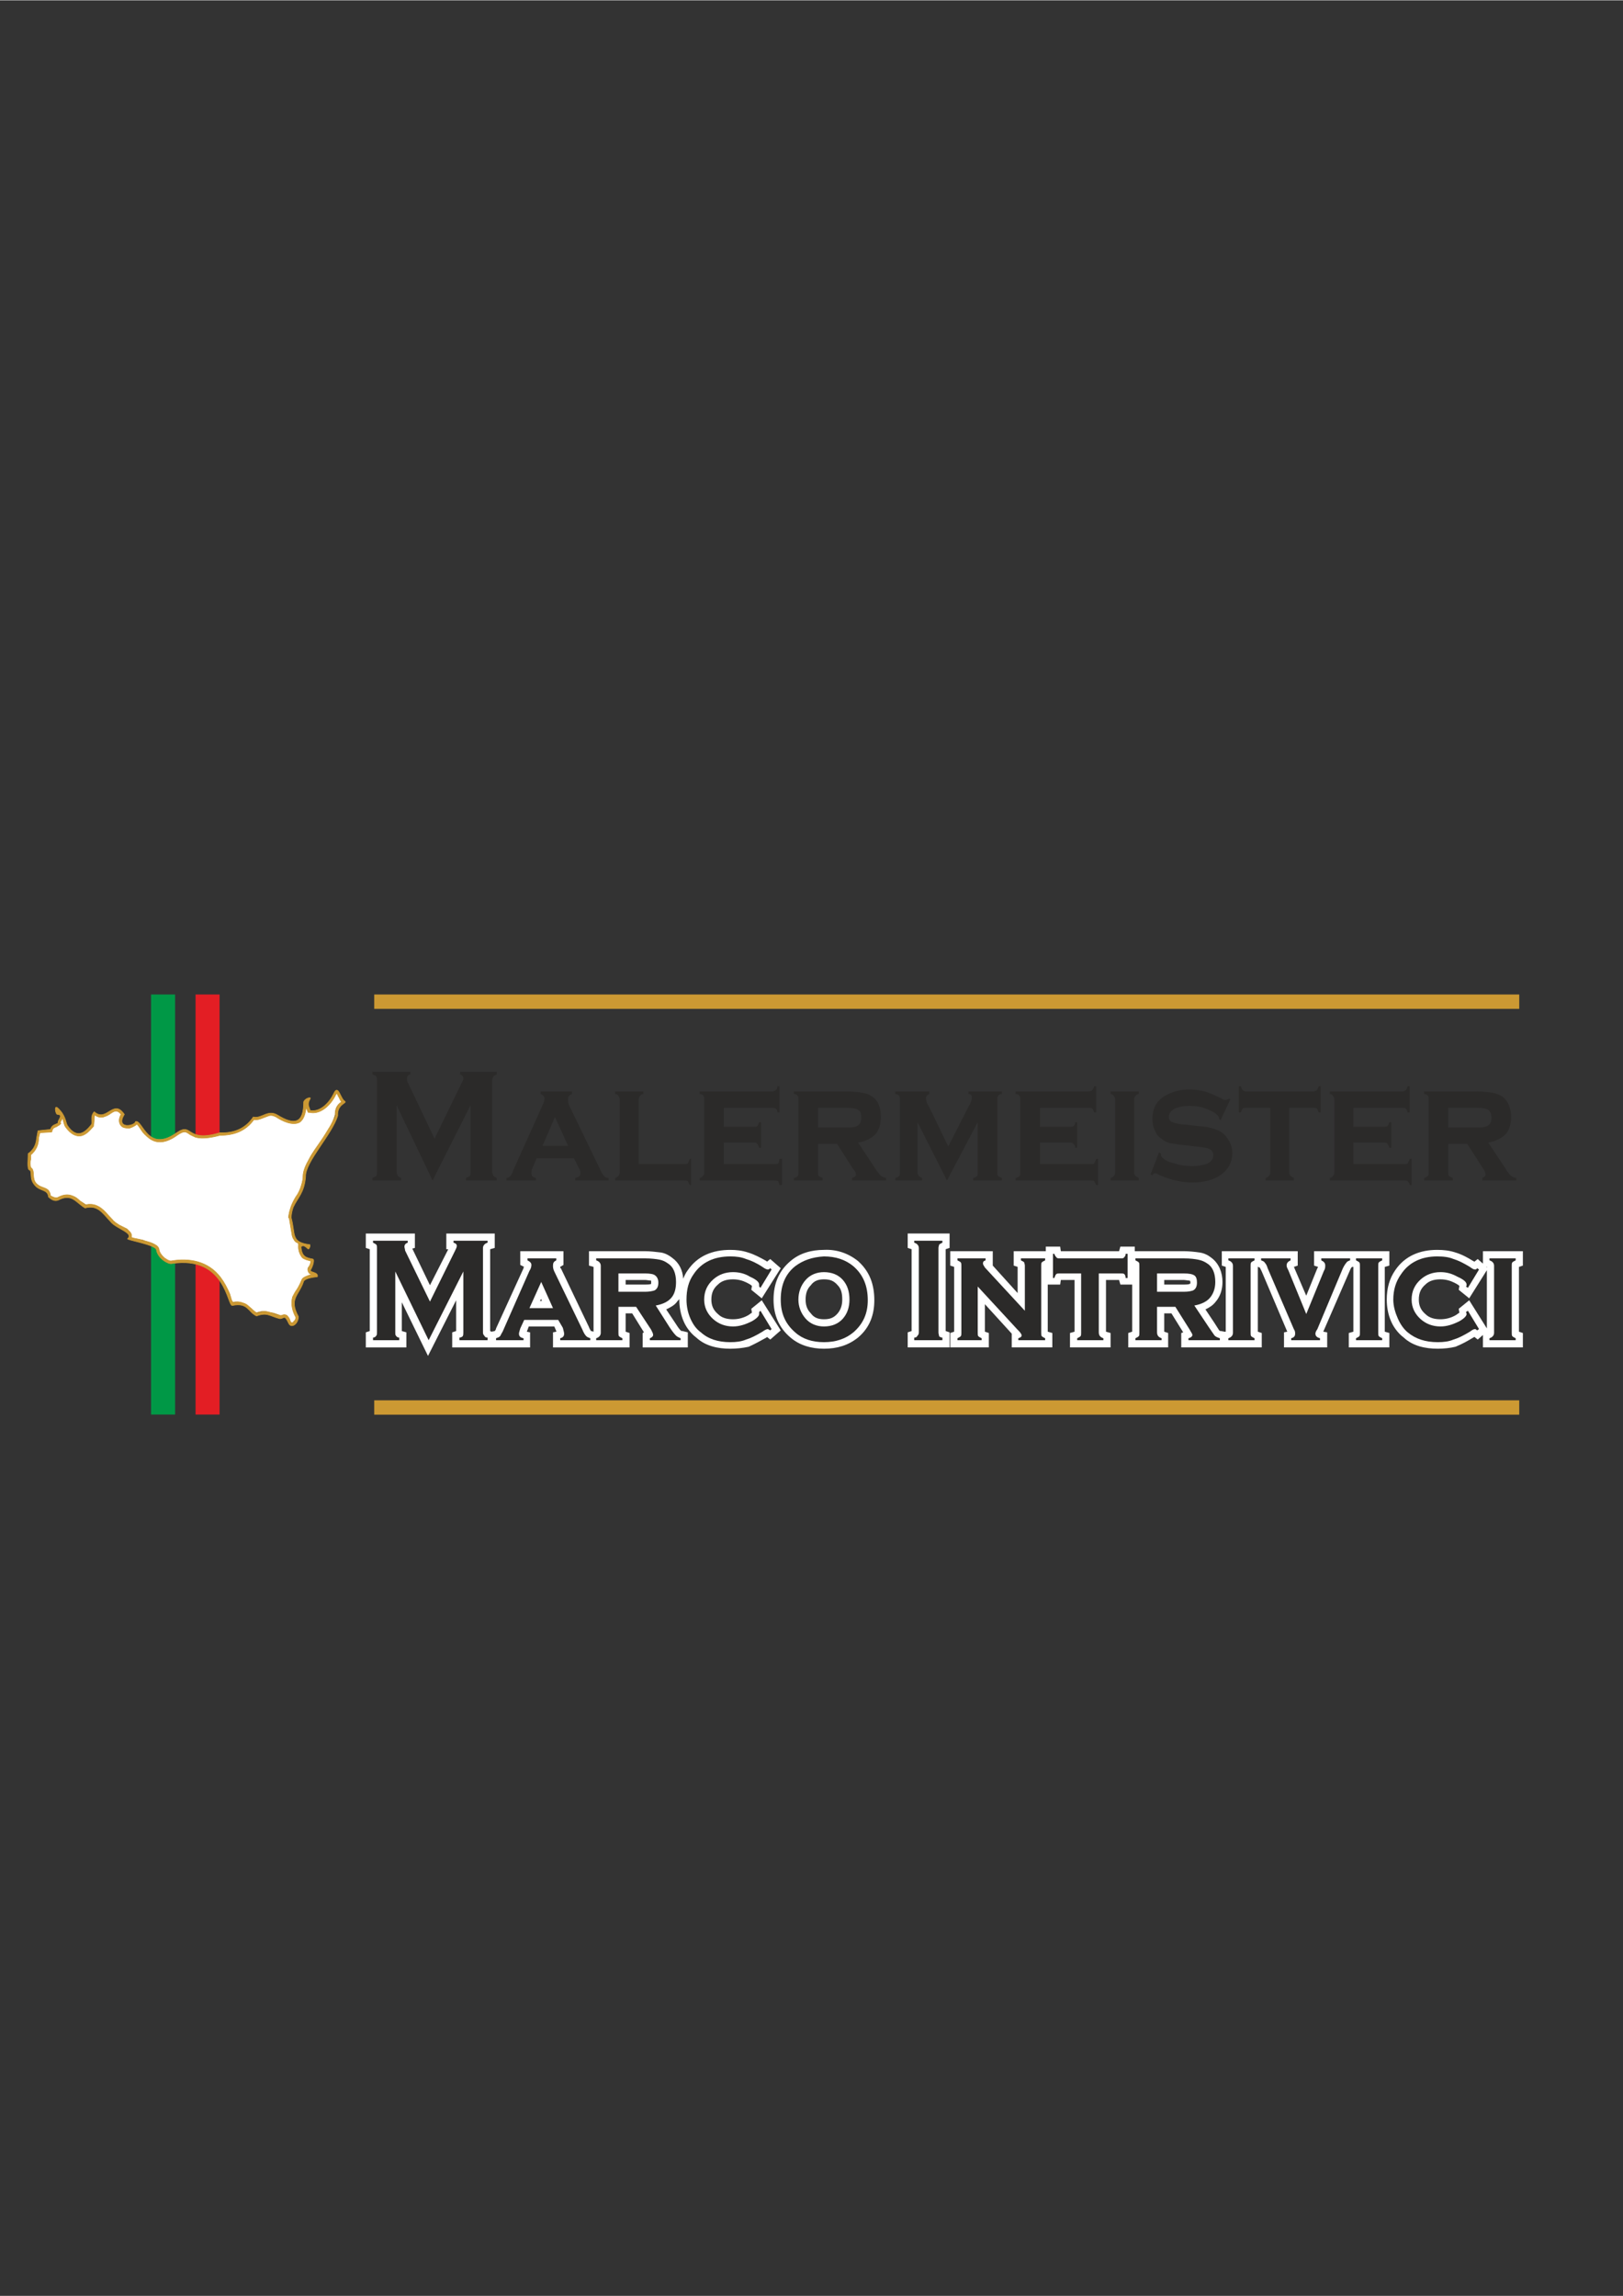 <?xml version="1.0" encoding="UTF-8"?>
<!DOCTYPE svg PUBLIC "-//W3C//DTD SVG 1.1//EN" "http://www.w3.org/Graphics/SVG/1.1/DTD/svg11.dtd">
<!-- Creator: CorelDRAW X7 -->
<svg xmlns="http://www.w3.org/2000/svg" xml:space="preserve" width="2480px" height="3508px" version="1.1" style="shape-rendering:geometricPrecision; text-rendering:geometricPrecision; image-rendering:optimizeQuality; fill-rule:evenodd; clip-rule:evenodd"
viewBox="0 0 2480 3507"
 xmlns:xlink="http://www.w3.org/1999/xlink">
 <rect x="0" y="0" width="2480" height="3507" fill="#333333" stroke="none"/>
 <defs>
  <style type="text/css">
   <![CDATA[
    .str1 {stroke:#E31E24;stroke-width:2.362}
    .str0 {stroke:#009846;stroke-width:2.362}
    .str3 {stroke:#CC9933;stroke-width:2.362}
    .str2 {stroke:#CC9933;stroke-width:0.9}
    .fil1 {fill:#E31E24}
    .fil0 {fill:#009846}
    .fil2 {fill:#CC9933}
    .fil5 {fill:white}
    .fil4 {fill:white}
    .fil3 {fill:#2B2A29;fill-rule:nonzero}
   ]]>
  </style>
 </defs>
 <g id="Ebene_x0020_1">
  <rect class="fil0 str0" x="232" y="1520" width="34.352" height="639.406"/>
  <rect class="fil1 str1" x="300" y="1520" width="34.352" height="639.406"/>
  <path class="fil2 str2" d="M445 1860c0,-5 1,-10 3,-16 7,-15 17,-22 19,-47 -1,-22 41,-65 49,-93 -1,-18 15,-19 11,-22 -7,-4 -10,-27 -17,-12 -6,13 -20,29 -36,26 -2,-7 -5,-9 0,-18 2,-3 -8,-1 -10,5 0,33 -14,36 -40,20 -15,-9 -24,6 -37,3 -12,18 -30,25 -51,24 -53,16 -41,-17 -66,0 -45,32 -52,-21 -63,-17 -1,7 -31,12 -17,-11 -17,-25 -27,13 -46,-4 -6,6 -3,13 -4,19 -12,16 -24,21 -37,2 -3,-5 -2,-15 -15,-27 -6,-5 -3,11 0,10 10,1 -1,9 1,13 -4,3 -9,2 -12,10l-19 2 -2 11c-1,12 -6,19 -13,24 0,8 -2,24 2,25 5,2 -1,13 8,23 8,10 20,6 21,18 5,5 10,7 15,5 21,-11 27,4 41,12 19,-5 26,7 39,21 9,11 36,17 26,26 -2,2 43,9 44,17 2,13 18,22 23,21 83,-13 85,65 93,64 24,-5 24,10 37,16 16,-6 20,0 35,4 7,1 7,-8 14,7 4,9 15,1 15,-10 -15,-28 1,-32 8,-54 2,-4 12,-6 21,-7 2,-8 -14,-6 -10,-11 3,-5 6,-15 3,-16 -11,-2 -17,-4 -18,-19 2,-1 4,-3 10,3 3,3 5,-7 3,-6 -29,-4 -21,-15 -28,-41zm18 -63c0,-8 5,-18 9,-25 5,-10 12,-19 18,-29 5,-7 9,-14 14,-21 3,-6 7,-12 9,-18 -1,-7 1,-12 5,-17 1,-2 2,-3 4,-4 -2,-2 -3,-4 -4,-6 -1,-1 -2,-5 -3,-7 -1,1 -1,2 -1,2 -7,16 -24,31 -41,28l-2 -1 -1 -2c0,-2 -1,-5 -2,-7 -1,9 -3,19 -10,24 -11,7 -27,-2 -36,-8 -4,-2 -7,-3 -11,-2 -3,1 -5,2 -8,3 -5,2 -9,4 -15,3 -13,18 -31,25 -52,24 -11,4 -26,7 -37,3 -4,-1 -7,-3 -10,-4 -1,-2 -3,-3 -5,-4 -4,-1 -9,3 -12,5 -15,10 -32,16 -47,3 -4,-4 -8,-9 -11,-14 -1,-1 -3,-4 -5,-5 -2,3 -7,4 -11,5 -5,1 -10,0 -14,-4 -3,-5 -1,-12 1,-17 -2,-2 -5,-5 -8,-5 -3,1 -7,4 -10,5 -3,2 -6,4 -9,4 -5,1 -9,0 -13,-2 -1,1 -1,2 -1,4 0,4 0,7 0,10l-1 1 0 1c-6,7 -13,15 -22,15 -9,1 -16,-6 -21,-14 -2,-3 -3,-7 -4,-11 0,-1 -1,-1 -1,-1 0,1 -1,2 -1,3 -1,0 -1,1 -2,2l1 2 -2 2c-2,2 -3,2 -5,3 -3,1 -4,2 -6,6l0 2 -19 2 -2 8c0,11 -4,19 -12,25 0,3 0,5 0,8 0,2 -1,9 0,11 1,1 1,1 2,2 4,6 0,15 6,23 6,6 14,5 19,11 2,2 3,4 3,7 4,3 7,4 11,3 8,-4 15,-6 24,-2 3,2 7,5 10,7 3,3 6,5 9,7 6,-2 12,-2 18,1 9,4 16,14 23,21 2,4 7,6 10,8 4,2 8,4 12,7 3,2 7,5 7,10 0,1 0,1 0,2 1,0 2,1 3,1 5,1 10,2 14,4 5,1 11,2 15,5 4,1 9,3 10,8 0,2 1,4 2,6 2,4 5,7 9,9 1,1 5,3 7,3 29,-5 57,0 76,25 6,8 10,17 14,26 1,3 2,6 3,9 1,1 1,2 2,4 5,-1 10,-2 15,0 4,1 7,3 11,6 3,4 6,7 10,10 6,-2 12,-3 19,-2 3,1 5,2 8,3 3,1 6,2 9,2 2,1 4,-1 6,-1 3,0 5,1 6,3 2,3 3,6 4,8 1,1 1,2 2,2 1,0 3,-1 3,-2 2,-2 3,-4 3,-7 -5,-9 -8,-19 -5,-30 2,-5 4,-9 7,-13 3,-4 5,-8 7,-13 1,-4 5,-6 8,-7 2,-1 5,-1 8,-2 -3,-1 -5,-2 -6,-5 -1,-2 0,-4 1,-6 1,-1 1,-3 2,-4 0,-1 1,-4 1,-5 -4,-1 -9,-3 -13,-6 -4,-4 -5,-10 -6,-17 1,-8 -2,-3 -7,-11 -2,-4 -3,-9 -4,-14 -1,-6 -2,-12 -3,-18l0 0 0 -1c-1,-6 1,-12 3,-17l0 0 0 0c2,-5 4,-10 7,-15 3,-4 5,-8 7,-13 2,-5 4,-11 4,-18z"/>
  <path class="fil3" d="M661 1803l-55 -115 0 102c0,2 1,4 2,6 1,1 2,2 5,3l0 4 -44 0 0 -4c3,-1 5,-2 6,-3 1,-2 1,-4 1,-6l0 -140c0,-2 0,-4 -1,-6 -1,-1 -3,-2 -6,-3l0 -4 58 0 0 4c-4,1 -5,3 -5,7 0,1 0,3 1,5l41 86 41 -84c2,-4 3,-6 3,-8 0,-3 -2,-5 -5,-6l0 -4 56 0 0 4c-2,1 -4,2 -5,3 -1,2 -2,4 -2,6l0 140c0,2 1,4 2,6 1,1 3,2 5,3l0 4 -47 0 0 -4c3,-1 5,-2 6,-3 1,-2 1,-4 1,-6l0 -102 -58 115z"/>
  <path id="1" class="fil3" d="M877 1769l-57 0 -6 14c-2,4 -2,7 -2,9 0,4 2,6 7,7l0 4 -45 0 0 -4c2,0 4,-1 6,-3 1,-1 3,-4 4,-8l45 -100c2,-4 3,-7 3,-10 0,-3 -2,-6 -6,-7l0 -4 48 0 0 4c-4,1 -6,4 -6,8 0,2 0,6 2,10l47 97c2,5 4,8 6,10 1,2 4,3 7,3l0 4 -51 0 0 -4c5,-1 8,-3 8,-7 0,-3 -1,-6 -3,-9l-7 -14zm-9 -19l-20 -44 -19 44 39 0z"/>
  <path id="2" class="fil3" d="M976 1778l69 0c3,0 4,0 6,-1 1,-2 2,-4 3,-7l2 0 0 40 -2 0c-1,-2 -2,-4 -3,-6 -2,-1 -3,-1 -6,-1l-105 0 0 -4c2,0 4,-2 5,-3 1,-1 2,-3 2,-6l0 -111c0,-2 -1,-4 -2,-5 -1,-2 -2,-3 -5,-3l0 -4 43 0 0 4c-2,0 -4,1 -5,3 -1,1 -2,3 -2,5l0 99z"/>
  <path id="3" class="fil3" d="M1106 1745l0 33 77 0c3,0 4,0 6,-1 1,-2 2,-4 2,-7l4 0 0 40 -4 0c0,-2 -1,-4 -2,-6 -2,-1 -3,-1 -6,-1l-114 0 0 -4c3,0 4,-2 5,-3 2,-1 2,-3 2,-6l0 -111c0,-2 0,-4 -1,-5 -1,-2 -3,-3 -6,-3l0 -4 111 0c2,0 4,-1 5,-2 2,-1 3,-3 3,-6l3 0 0 40 -3 0c0,-3 -1,-5 -3,-6 -1,-1 -3,-1 -5,-1l-74 0 0 29 46 0c2,0 4,0 5,-1 1,-1 2,-3 3,-6l3 0 0 39 -3 0c-1,-3 -2,-5 -3,-6 -1,-2 -3,-2 -5,-2l-46 0z"/>
  <path id="4" class="fil3" d="M1250 1747l0 43c0,3 0,5 1,6 1,1 3,2 6,3l0 4 -44 0 0 -4c3,0 5,-2 6,-3 1,-1 1,-3 1,-6l0 -111c0,-2 0,-4 -1,-5 -1,-2 -3,-3 -6,-3l0 -4 81 0c11,0 19,1 24,2 6,1 11,3 15,6 9,6 13,17 13,31 0,11 -3,20 -8,26 -6,6 -14,11 -27,13l24 36c4,7 8,11 10,14 3,2 6,4 9,4l0 4 -52 0 0 -4c4,-1 6,-3 6,-5 0,-2 -1,-5 -4,-8l-25 -39 -29 0zm0 -25l44 0c7,0 12,0 15,-2 5,-2 7,-7 7,-13 0,-6 -1,-10 -5,-12 -3,-2 -8,-3 -17,-3l-44 0 0 30z"/>
  <path id="5" class="fil3" d="M1447 1803l-45 -89 0 76c0,3 1,5 2,6 1,1 2,2 5,3l0 4 -41 0 0 -4c3,0 5,-2 6,-3 1,-1 1,-3 1,-6l0 -111c0,-2 0,-4 -1,-5 -1,-2 -3,-3 -6,-3l0 -4 52 0 0 4c-3,1 -5,3 -5,6 0,4 1,8 4,12l30 62 31 -61c4,-6 5,-11 5,-13 0,-4 -1,-6 -5,-6l0 -4 51 0 0 4c-3,0 -5,1 -6,3 -1,1 -1,3 -1,5l0 111c0,3 0,5 1,6 1,1 3,2 6,3l0 4 -44 0 0 -4c3,0 5,-2 6,-3 1,-1 1,-3 1,-6l0 -76 -47 89z"/>
  <path id="6" class="fil3" d="M1589 1745l0 33 78 0c2,0 4,0 5,-1 1,-2 2,-4 3,-7l3 0 0 40 -3 0c-1,-2 -2,-4 -3,-6 -1,-1 -3,-1 -5,-1l-115 0 0 -4c3,0 5,-2 6,-3 1,-1 1,-3 1,-6l0 -111c0,-2 0,-4 -1,-5 -1,-2 -3,-3 -6,-3l0 -4 111 0c3,0 5,-1 6,-2 1,-1 2,-3 3,-6l3 0 0 40 -3 0c-1,-3 -2,-5 -3,-6 -1,-1 -3,-1 -6,-1l-74 0 0 29 46 0c2,0 4,0 5,-1 2,-1 3,-3 3,-6l3 0 0 39 -3 0c0,-3 -1,-5 -3,-6 -1,-2 -3,-2 -5,-2l-46 0z"/>
  <path id="7" class="fil3" d="M1733 1679l0 111c0,3 1,5 2,6 1,1 3,2 5,3l0 4 -43 0 0 -4c2,0 4,-2 5,-3 1,-1 2,-3 2,-6l0 -111c0,-2 -1,-4 -2,-5 -1,-2 -3,-3 -5,-3l0 -4 43 0 0 4c-2,0 -4,1 -5,3 -1,1 -2,3 -2,5z"/>
  <path id="8" class="fil3" d="M1880 1679l-15 32 -2 -2c0,-2 -1,-4 -3,-6 -4,-4 -10,-7 -18,-10 -8,-3 -16,-4 -25,-4 -7,0 -13,1 -19,3 -8,3 -12,8 -12,14 0,4 2,7 6,8 4,2 11,3 22,4l18 2c15,1 26,4 34,9 5,3 8,7 11,12 4,6 6,13 6,20 0,14 -6,25 -17,33 -11,8 -26,12 -44,12 -19,0 -37,-5 -54,-13 -1,-1 -2,-1 -3,-1 -1,0 -3,1 -4,3l-3 -1 13 -34 3 2c0,0 0,0 0,1 0,2 0,3 2,5 4,4 10,7 19,9 9,3 18,4 27,4 7,0 14,-1 21,-3 7,-3 11,-7 11,-14 0,-5 -3,-8 -8,-10 -3,-1 -10,-2 -19,-3l-17 -2c-10,-1 -17,-2 -22,-3 -4,-1 -9,-3 -12,-6 -5,-3 -9,-7 -11,-13 -3,-5 -4,-12 -4,-18 0,-15 5,-26 17,-34 11,-7 24,-11 39,-11 9,0 16,1 24,3 7,2 16,6 26,11 3,2 5,2 6,2 1,0 3,-1 5,-2l2 1z"/>
  <path id="9" class="fil3" d="M1970 1692l0 98c0,3 1,5 2,6 1,1 3,2 5,3l0 4 -43 0 0 -4c2,0 4,-2 5,-3 1,-1 2,-3 2,-6l0 -98 -36 0c-3,0 -5,0 -6,1 -1,1 -2,3 -3,6l-3 0 0 -40 3 0c1,3 2,5 3,6 1,1 3,2 5,2l103 0c2,0 4,-1 5,-2 1,-1 2,-3 3,-6l3 0 0 40 -3 0c-1,-3 -2,-5 -3,-6 -1,-1 -3,-1 -5,-1l-37 0z"/>
  <path id="10" class="fil3" d="M2068 1745l0 33 78 0c2,0 4,0 5,-1 1,-2 2,-4 3,-7l3 0 0 40 -3 0c0,-2 -1,-4 -3,-6 -1,-1 -3,-1 -5,-1l-114 0 0 -4c2,0 4,-2 5,-3 1,-1 2,-3 2,-6l0 -111c0,-2 -1,-4 -2,-5 -1,-2 -3,-3 -5,-3l0 -4 111 0c2,0 4,-1 5,-2 1,-1 2,-3 3,-6l3 0 0 40 -3 0c-1,-3 -2,-5 -3,-6 -1,-1 -3,-1 -5,-1l-75 0 0 29 46 0c3,0 4,0 6,-1 1,-1 2,-3 3,-6l3 0 0 39 -3 0c-1,-3 -2,-5 -3,-6 -1,-2 -3,-2 -6,-2l-46 0z"/>
  <path id="11" class="fil3" d="M2213 1747l0 43c0,3 0,5 1,6 1,1 3,2 6,3l0 4 -44 0 0 -4c3,0 4,-2 6,-3 1,-1 1,-3 1,-6l0 -111c0,-2 0,-4 -1,-5 -1,-2 -3,-3 -6,-3l0 -4 81 0c10,0 18,1 24,2 5,1 10,3 15,6 8,6 13,17 13,31 0,11 -3,20 -8,26 -6,6 -15,11 -27,13l24 36c4,7 7,11 10,14 2,2 5,4 9,4l0 4 -52 0 0 -4c3,-1 5,-3 5,-5 0,-2 -1,-5 -3,-8l-25 -39 -29 0zm0 -25l44 0c7,0 12,0 15,-2 5,-2 7,-7 7,-13 0,-6 -2,-10 -5,-12 -3,-2 -9,-3 -17,-3l-44 0 0 30z"/>
  <g id="_1464652394304">
   <path class="fil4" d="M2266 1930l0 -19 61 0 0 22 -6 2 0 99 6 2 0 22 -61 0 0 -19 -8 7 -5 -4c-1,0 -1,1 -2,1 -8,5 -17,10 -27,14 -8,2 -18,3 -27,3 -19,0 -38,-4 -52,-17 -8,-6 -15,-15 -19,-24 -5,-11 -7,-23 -7,-34 0,-17 4,-32 13,-45 15,-22 38,-31 64,-31 10,0 19,1 28,4 10,3 19,8 27,13 1,0 1,1 2,1l5 -4 8 7zm5 5l1 1 0 -1 -1 0zm1 5l-27 43 -16 -13 1 -6c0,0 0,0 0,0 -2,-2 -6,-4 -8,-5 -6,-3 -13,-5 -21,-5 -9,0 -17,2 -23,8 -7,6 -10,13 -10,23 0,9 3,16 10,22 6,6 14,8 23,8 8,0 16,-2 23,-6 2,-1 4,-3 6,-4 0,0 0,0 0,0l-1 -6 16 -13 27 43 0 -89zm0 94l0 0 0 0 0 0zm-211 -123l62 0 0 22 -7 2 0 99 7 2 0 22 -62 0 0 -22 7 -2 0 -99 -1 0 -1 0c0,0 -1,1 -1,1 -1,1 -2,4 -3,6l-40 92c0,0 0,0 0,0l6 1 0 23 -66 0 0 -23 5 -1c0,0 0,0 0,0l-39 -92c-1,-2 -2,-4 -3,-6 -1,0 -1,0 -2,-1l-1 0 0 0 0 99 6 2 0 22 -123 0 0 -22 3 -1 -18 -29 -11 0 0 28 6 2 0 22 -61 0 0 -22 6 -2 0 -72 -18 0 -2 -7 -20 0 0 79 7 2 0 22 -62 0 0 -22 7 -2 0 -79 -21 0 -1 7 -19 0 0 72 7 2 0 22 -62 0 0 -21 -41 -45 0 42 6 2 0 22 -59 0 0 -22 6 -2 0 -99 -6 -2 0 -22 65 0 0 22 38 42 0 -40 -6 -2 0 -22 49 0 0 -7 22 0 1 7 89 0 2 -7 22 0 0 7 75 0c8,0 17,1 24,2 7,1 13,4 18,8 12,9 17,23 17,37 0,11 -3,22 -11,31 -4,5 -9,8 -15,11l14 21c2,3 5,8 7,11 1,1 2,1 3,1l5 1 2 0 0 -99 -6 -2 0 -22 116 0 0 22 -6 2c1,1 1,2 1,2l18 42 17 -42c0,0 1,-1 1,-2l-6 -2 0 -22 53 0zm-1017 42c2,-5 4,-9 7,-13 15,-22 38,-31 65,-31 9,0 18,1 27,4 10,3 19,8 28,13 0,0 1,1 1,1l5 -4 16 14 -29 46 -16 -13 1 -6c0,0 0,0 0,0 -2,-2 -6,-4 -8,-5 -6,-3 -13,-5 -21,-5 -9,0 -17,2 -23,8 -7,6 -10,13 -10,23 0,9 3,16 10,22 6,6 14,8 23,8 8,0 16,-2 23,-6 2,-1 4,-3 6,-4 0,0 0,0 0,0l-1 -6 16 -13 29 46 -16 14 -5 -4c0,0 -1,1 -1,1 -9,5 -18,10 -27,14 -9,2 -19,3 -28,3 -19,0 -38,-4 -52,-17 -8,-6 -15,-15 -19,-24 -5,-11 -7,-23 -7,-34 0,-1 0,-1 0,-1 -1,2 -3,3 -4,5 -4,5 -10,8 -16,11l14 21c2,3 5,8 8,11 1,1 2,1 3,1l8 2 0 23 -69 0 0 -22 2 -1 -18 -29 -10 0 0 28 6 2 0 22 -117 0 0 -23 5 -1c0,0 0,-1 0,-1l-3 -7 -39 0 -3 8c0,0 0,0 0,0l5 1 0 23 -119 0 0 -23 6 -2 0 -47 -43 85 -40 -82 0 44 7 2 0 23 -62 0 0 -23 6 -2 0 -125 -6 -2 0 -22 75 0 0 22 -4 1 27 56 28 -55 -3 0 0 -24 74 0 0 22 -7 2 0 125 2 1 5 -1c0,0 0,0 0,0 1,-1 2,-3 2,-4l42 -92c0,-1 0,-2 1,-2l-6 -3 0 -21 66 0 0 21 -5 3c0,1 0,2 1,2l43 90c0,1 2,4 3,6 0,0 1,0 1,0l3 1 0 0 0 -99 -7 -2 0 -22 86 0c7,0 16,1 24,2 6,1 12,4 17,8 11,8 16,19 17,32zm215 -44c19,-1 37,5 52,17 18,16 25,36 25,60 0,22 -7,42 -25,57 -15,12 -32,17 -52,17 -19,0 -37,-5 -51,-17 -18,-15 -26,-35 -26,-58 0,-24 8,-44 26,-59 14,-12 32,-17 51,-17zm134 -1l-6 -2 0 -22 64 0 0 22 -6 2 0 125 6 2 0 23 -64 0 0 -23 6 -2 0 -125zm-565 79l-1 -3 -2 3 3 0zm128 -25l30 0c2,0 7,0 9,-1l0 0c0,0 0,-2 0,-2 0,-1 0,-2 0,-3 -2,0 -7,-1 -9,-1l-30 0 0 7zm303 -8c-8,0 -15,2 -20,9 -6,6 -8,13 -8,22 0,8 2,15 8,21 5,7 12,9 20,9 9,0 15,-2 21,-9 5,-6 7,-13 7,-21 0,-8 -1,-16 -7,-22 -6,-7 -12,-9 -21,-9zm520 8l30 0c2,0 7,0 9,-1l0 0c1,0 1,-2 1,-2 0,-1 0,-2 -1,-3 -2,0 -7,-1 -9,-1l-30 0 0 7z"/>
  </g>
  <path class="fil3" d="M655 2047l-51 -105 0 93c0,3 0,4 1,5 1,2 3,3 5,3l0 4 -40 0 0 -4c2,0 4,-1 5,-3 1,-1 1,-2 1,-5l0 -129c0,-2 0,-4 -1,-5 -1,-1 -3,-2 -5,-3l0 -3 53 0 0 3c-3,1 -5,3 -5,6 0,2 1,4 1,6l38 78 38 -77c2,-4 3,-6 3,-8 0,-3 -2,-4 -5,-5l0 -3 52 0 0 3c-3,1 -4,2 -5,3 -1,1 -2,3 -2,5l0 129c0,3 1,4 2,5 1,2 2,3 5,3l0 4 -43 0 0 -4c2,0 4,-1 5,-2 1,-2 1,-3 1,-6l0 -93 -53 105z"/>
  <path id="1" class="fil3" d="M853 2016l-52 0 -6 13c-1,4 -2,6 -2,8 0,4 2,6 7,7l0 3 -42 0 0 -3c2,-1 4,-1 6,-3 1,-1 2,-4 4,-7l41 -93c2,-3 3,-6 3,-9 0,-3 -2,-5 -6,-7l0 -3 44 0 0 3c-4,2 -5,4 -5,8 0,2 0,5 2,9l43 89c2,5 4,8 6,10 1,1 3,2 6,3l0 3 -46 0 0 -3c4,-1 6,-3 6,-7 0,-2 -1,-5 -2,-9l-7 -12zm-8 -18l-18 -40 -18 40 36 0z"/>
  <path id="2" class="fil3" d="M945 1996l0 39c0,3 0,5 1,6 1,1 3,2 5,3l0 3 -40 0 0 -3c3,-1 4,-2 5,-3 1,-1 2,-3 2,-5l0 -103c0,-2 -1,-4 -2,-5 -1,-1 -2,-2 -5,-3l0 -3 75 0c9,0 17,1 22,2 5,1 9,3 13,6 8,5 12,15 12,28 0,10 -2,18 -7,24 -5,6 -13,10 -24,12l21 33c4,6 7,10 10,13 2,2 5,3 7,4l0 3 -47 0 0 -3c3,-1 5,-3 5,-5 0,-2 -1,-4 -3,-8l-23 -35 -27 0zm0 -23l41 0c6,0 11,-1 14,-2 4,-2 6,-6 6,-12 0,-5 -2,-9 -5,-11 -2,-2 -8,-3 -15,-3l-41 0 0 28z"/>
  <path id="3" class="fil3" d="M1162 2002l17 28 -2 2c-2,-1 -3,-2 -4,-2 -1,0 -4,1 -8,4 -10,6 -18,10 -25,12 -7,3 -15,4 -24,4 -19,0 -34,-5 -45,-15 -7,-5 -12,-12 -16,-21 -4,-9 -6,-19 -6,-29 0,-15 3,-28 11,-39 12,-18 31,-27 56,-27 9,0 17,1 24,4 7,2 16,6 25,12 4,3 7,4 8,4 1,0 2,0 4,-2l2 2 -17 28 -2 -2c0,-1 0,-1 0,-2 0,0 0,-1 0,-1 0,-4 -5,-8 -14,-12 -8,-5 -17,-7 -26,-7 -12,0 -22,4 -30,11 -9,8 -14,18 -14,31 0,12 5,22 14,30 8,7 18,11 30,11 10,0 19,-3 29,-8 7,-4 11,-8 11,-11 0,0 0,-1 0,-3l2 -2z"/>
  <path id="4" class="fil3" d="M1259 1919c18,0 33,5 45,15 15,13 22,30 22,52 0,20 -7,36 -22,49 -12,10 -27,15 -45,15 -18,0 -33,-5 -44,-15 -15,-13 -22,-29 -22,-50 0,-22 7,-39 22,-51 12,-9 26,-14 44,-15zm0 24c-11,0 -21,4 -28,12 -7,8 -11,18 -11,30 0,11 4,21 11,29 7,8 17,12 28,12 12,0 22,-4 29,-12 7,-8 10,-18 10,-29 0,-12 -3,-22 -10,-30 -7,-8 -17,-12 -29,-12z"/>
  <path id="5" class="fil3" d="M1404 2035l0 -129c0,-2 -1,-4 -2,-5 -1,-1 -2,-2 -5,-3l0 -3 43 0 0 3c-2,1 -4,2 -5,3 0,1 -1,3 -1,5l0 129c0,3 1,4 1,6 1,1 3,2 5,2l0 4 -43 0 0 -4c3,0 4,-1 5,-3 1,-1 2,-2 2,-5z"/>
  <path id="6" class="fil3" d="M1494 1965l0 70c0,3 0,5 1,6 1,1 3,2 5,3l0 3 -37 0 0 -3c2,-1 4,-2 5,-3 1,-1 1,-3 1,-5l0 -103c0,-2 0,-4 -1,-5 -1,-1 -3,-2 -5,-3l0 -3 43 0 0 3c-3,1 -4,2 -4,5 0,1 1,3 3,6l61 66 0 -69c0,-2 -1,-4 -1,-5 -1,-1 -3,-2 -5,-3l0 -3 37 0 0 3c-2,1 -4,2 -5,3 -1,1 -1,3 -1,5l0 102c0,3 0,5 1,6 1,1 3,2 5,3l0 3 -41 0 0 -3c3,-1 5,-2 5,-4 0,-1 0,-2 -1,-3 -1,-2 -3,-4 -6,-7l-60 -65z"/>
  <path id="7" class="fil3" d="M1679 1945l0 90c0,3 1,5 2,6 1,1 2,2 5,3l0 3 -40 0 0 -3c2,-1 4,-2 5,-3 1,-1 1,-3 1,-5l0 -91 -33 0c-2,0 -4,0 -5,1 -1,1 -2,3 -3,6l-2 0 0 -37 2 0c1,3 2,4 3,5 1,2 3,2 5,2l94 0c2,0 4,0 5,-2 1,-1 2,-2 2,-5l3 0 0 37 -3 0c0,-3 -1,-5 -2,-6 -1,-1 -3,-1 -5,-1l-34 0z"/>
  <path id="8" class="fil3" d="M1768 1996l0 39c0,3 1,5 2,6 1,1 2,2 5,3l0 3 -40 0 0 -3c2,-1 4,-2 5,-3 1,-1 1,-3 1,-5l0 -103c0,-2 0,-4 -1,-5 -1,-1 -3,-2 -5,-3l0 -3 74 0c10,0 17,1 22,2 5,1 10,3 14,6 8,5 12,15 12,28 0,10 -3,18 -8,24 -5,6 -13,10 -24,12l22 33c4,6 7,10 9,13 2,2 5,3 8,4l0 3 -48 0 0 -3c4,-1 6,-3 6,-5 0,-2 -2,-4 -4,-8l-22 -35 -28 0zm0 -23l41 0c7,0 11,-1 14,-2 4,-2 6,-6 6,-12 0,-5 -1,-9 -4,-11 -3,-2 -8,-3 -16,-3l-41 0 0 28z"/>
  <path id="9" class="fil3" d="M1911 1933l0 102c0,3 0,5 1,6 1,1 3,2 5,3l0 3 -40 0 0 -3c3,-1 4,-2 5,-3 1,-1 2,-3 2,-5l0 -103c0,-2 -1,-4 -2,-5 -1,-1 -2,-2 -5,-3l0 -3 40 0 0 3c-2,1 -4,2 -5,3 -1,1 -1,3 -1,5z"/>
  <path id="10" class="fil3" d="M1996 2007l27 -66c2,-3 2,-6 2,-8 0,-4 -2,-6 -6,-8l0 -3 44 0 0 3c-3,1 -5,2 -6,4 -1,1 -3,4 -5,8l-39 93c-2,3 -3,5 -3,7 0,4 3,6 7,7l0 3 -44 0 0 -3c4,-1 6,-3 6,-7 0,-2 0,-4 -2,-7l-40 -93c-1,-4 -3,-7 -4,-8 -1,-2 -3,-3 -6,-4l0 -3 45 0 0 3c-4,2 -6,4 -6,8 0,2 1,4 3,8l27 66z"/>
  <path id="11" class="fil3" d="M2106 1933l0 102c0,3 0,5 1,6 1,1 3,2 5,3l0 3 -40 0 0 -3c2,-1 4,-2 5,-3 1,-1 1,-3 1,-5l0 -103c0,-2 0,-4 -1,-5 -1,-1 -3,-2 -5,-3l0 -3 40 0 0 3c-2,1 -4,2 -5,3 -1,1 -1,3 -1,5z"/>
  <path id="12" class="fil3" d="M2243 2002l17 28 -3 2c-1,-1 -2,-2 -3,-2 -2,0 -4,1 -8,4 -10,6 -18,10 -25,12 -7,3 -15,4 -24,4 -19,0 -34,-5 -46,-15 -6,-5 -11,-12 -15,-21 -4,-9 -7,-19 -7,-29 0,-15 4,-28 12,-39 12,-18 31,-27 55,-27 10,0 18,1 25,4 7,2 15,6 25,12 4,3 6,4 8,4 1,0 2,0 3,-2l3 2 -17 28 -3 -2c1,-1 1,-1 1,-2 0,0 0,-1 0,-1 0,-4 -5,-8 -14,-12 -9,-5 -17,-7 -26,-7 -12,0 -22,4 -30,11 -9,8 -14,18 -14,31 0,12 5,22 14,30 8,7 18,11 30,11 10,0 19,-3 29,-8 7,-4 11,-8 11,-11 0,0 0,-1 -1,-3l3 -2z"/>
  <path id="13" class="fil3" d="M2310 1933l0 102c0,3 0,5 1,6 1,1 3,2 5,3l0 3 -40 0 0 -3c3,-1 4,-2 5,-3 1,-1 2,-3 2,-5l0 -103c0,-2 -1,-4 -2,-5 -1,-1 -2,-2 -5,-3l0 -3 40 0 0 3c-2,1 -4,2 -5,3 -1,1 -1,3 -1,5z"/>
  <path class="fil5 str2" d="M261 1926c28,-5 57,0 76,25 6,8 10,16 14,25 1,3 2,7 3,10 0,0 1,2 2,3 5,-1 10,-1 15,1 4,1 7,3 10,6 4,3 7,7 11,9 6,-2 12,-3 19,-1 3,1 5,1 8,2 3,1 6,2 9,3 2,1 4,-1 6,-1 3,0 5,1 6,3 2,2 3,5 4,8 0,0 1,1 1,1 2,1 4,-1 4,-2 2,-1 3,-4 3,-6 -5,-9 -8,-20 -5,-31 2,-4 4,-8 7,-12 3,-5 5,-9 7,-14 1,-3 5,-5 8,-6 2,-1 5,-2 8,-2 -3,-1 -5,-2 -6,-5 -1,-2 -1,-4 0,-6 1,-1 2,-3 3,-5 0,-1 1,-3 1,-5 -4,-1 -9,-2 -13,-5 -4,-5 -6,-11 -6,-17 1,-9 -3,-3 -7,-11 -3,-4 -3,-9 -4,-14 -1,-6 -2,-12 -3,-18l0 -1 -1 0c0,-6 2,-12 4,-18l0 0 0 0c2,-5 4,-9 7,-14 3,-4 5,-8 7,-13 2,-6 4,-12 4,-18 0,-9 5,-19 9,-26 5,-10 12,-19 18,-28 5,-7 9,-14 14,-22 3,-5 6,-11 8,-18 0,-6 1,-12 6,-17 1,-1 2,-2 4,-3 -2,-2 -3,-5 -4,-7 -1,-1 -2,-4 -3,-6 -1,0 -1,1 -2,2 -7,15 -23,31 -40,27l-2 0 -1 -2c-1,-3 -2,-5 -2,-8 -1,10 -3,20 -10,25 -11,6 -27,-2 -36,-8 -4,-2 -7,-3 -11,-2 -3,1 -5,2 -8,3 -5,2 -10,4 -15,3 -13,18 -31,24 -52,24 -11,3 -26,6 -37,3 -4,-2 -7,-3 -10,-5 -1,-1 -3,-2 -5,-3 -4,-1 -9,2 -12,4 -15,11 -32,17 -47,3 -5,-4 -8,-8 -11,-13 -1,-1 -3,-5 -5,-6 -3,3 -8,5 -11,6 -5,0 -11,0 -14,-5 -3,-5 -2,-11 1,-16 -2,-3 -5,-5 -8,-5 -3,0 -7,3 -10,5 -3,2 -6,3 -9,4 -5,1 -9,0 -13,-3 -1,1 -1,3 -1,5 0,3 0,6 -1,10l0 1 0 1c-6,7 -13,15 -22,15 -9,0 -16,-7 -21,-14 -2,-3 -3,-8 -4,-12l-1 -1c0,1 -1,2 -1,3 -1,1 -1,2 -2,3l1 2 -2 2c-2,1 -3,2 -5,3 -3,1 -5,2 -6,5l-1 3 -18 1 -2 8c0,11 -4,19 -12,26 0,2 0,5 0,7 -1,2 -1,9 0,12 0,0 1,1 2,2 4,5 0,15 6,22 6,7 14,6 19,11 2,3 3,5 3,8 3,2 7,4 11,3 8,-4 15,-6 24,-2 3,1 7,4 10,7 3,2 6,4 9,6 6,-1 12,-1 18,2 9,4 16,14 23,21 2,3 7,6 10,8 4,2 8,4 12,6 3,3 7,6 7,10 0,1 0,2 0,3l3 1c5,1 10,2 14,3 5,2 11,3 15,5 4,2 9,4 10,9 0,2 1,4 2,6 2,3 5,7 9,9 1,1 5,3 7,3z"/>
  <rect class="fil2 str3" x="573" y="1520" width="1747.28" height="19.597"/>
  <rect class="fil2 str3" x="573" y="2140" width="1747.28" height="19.597"/>
 </g>
</svg>
